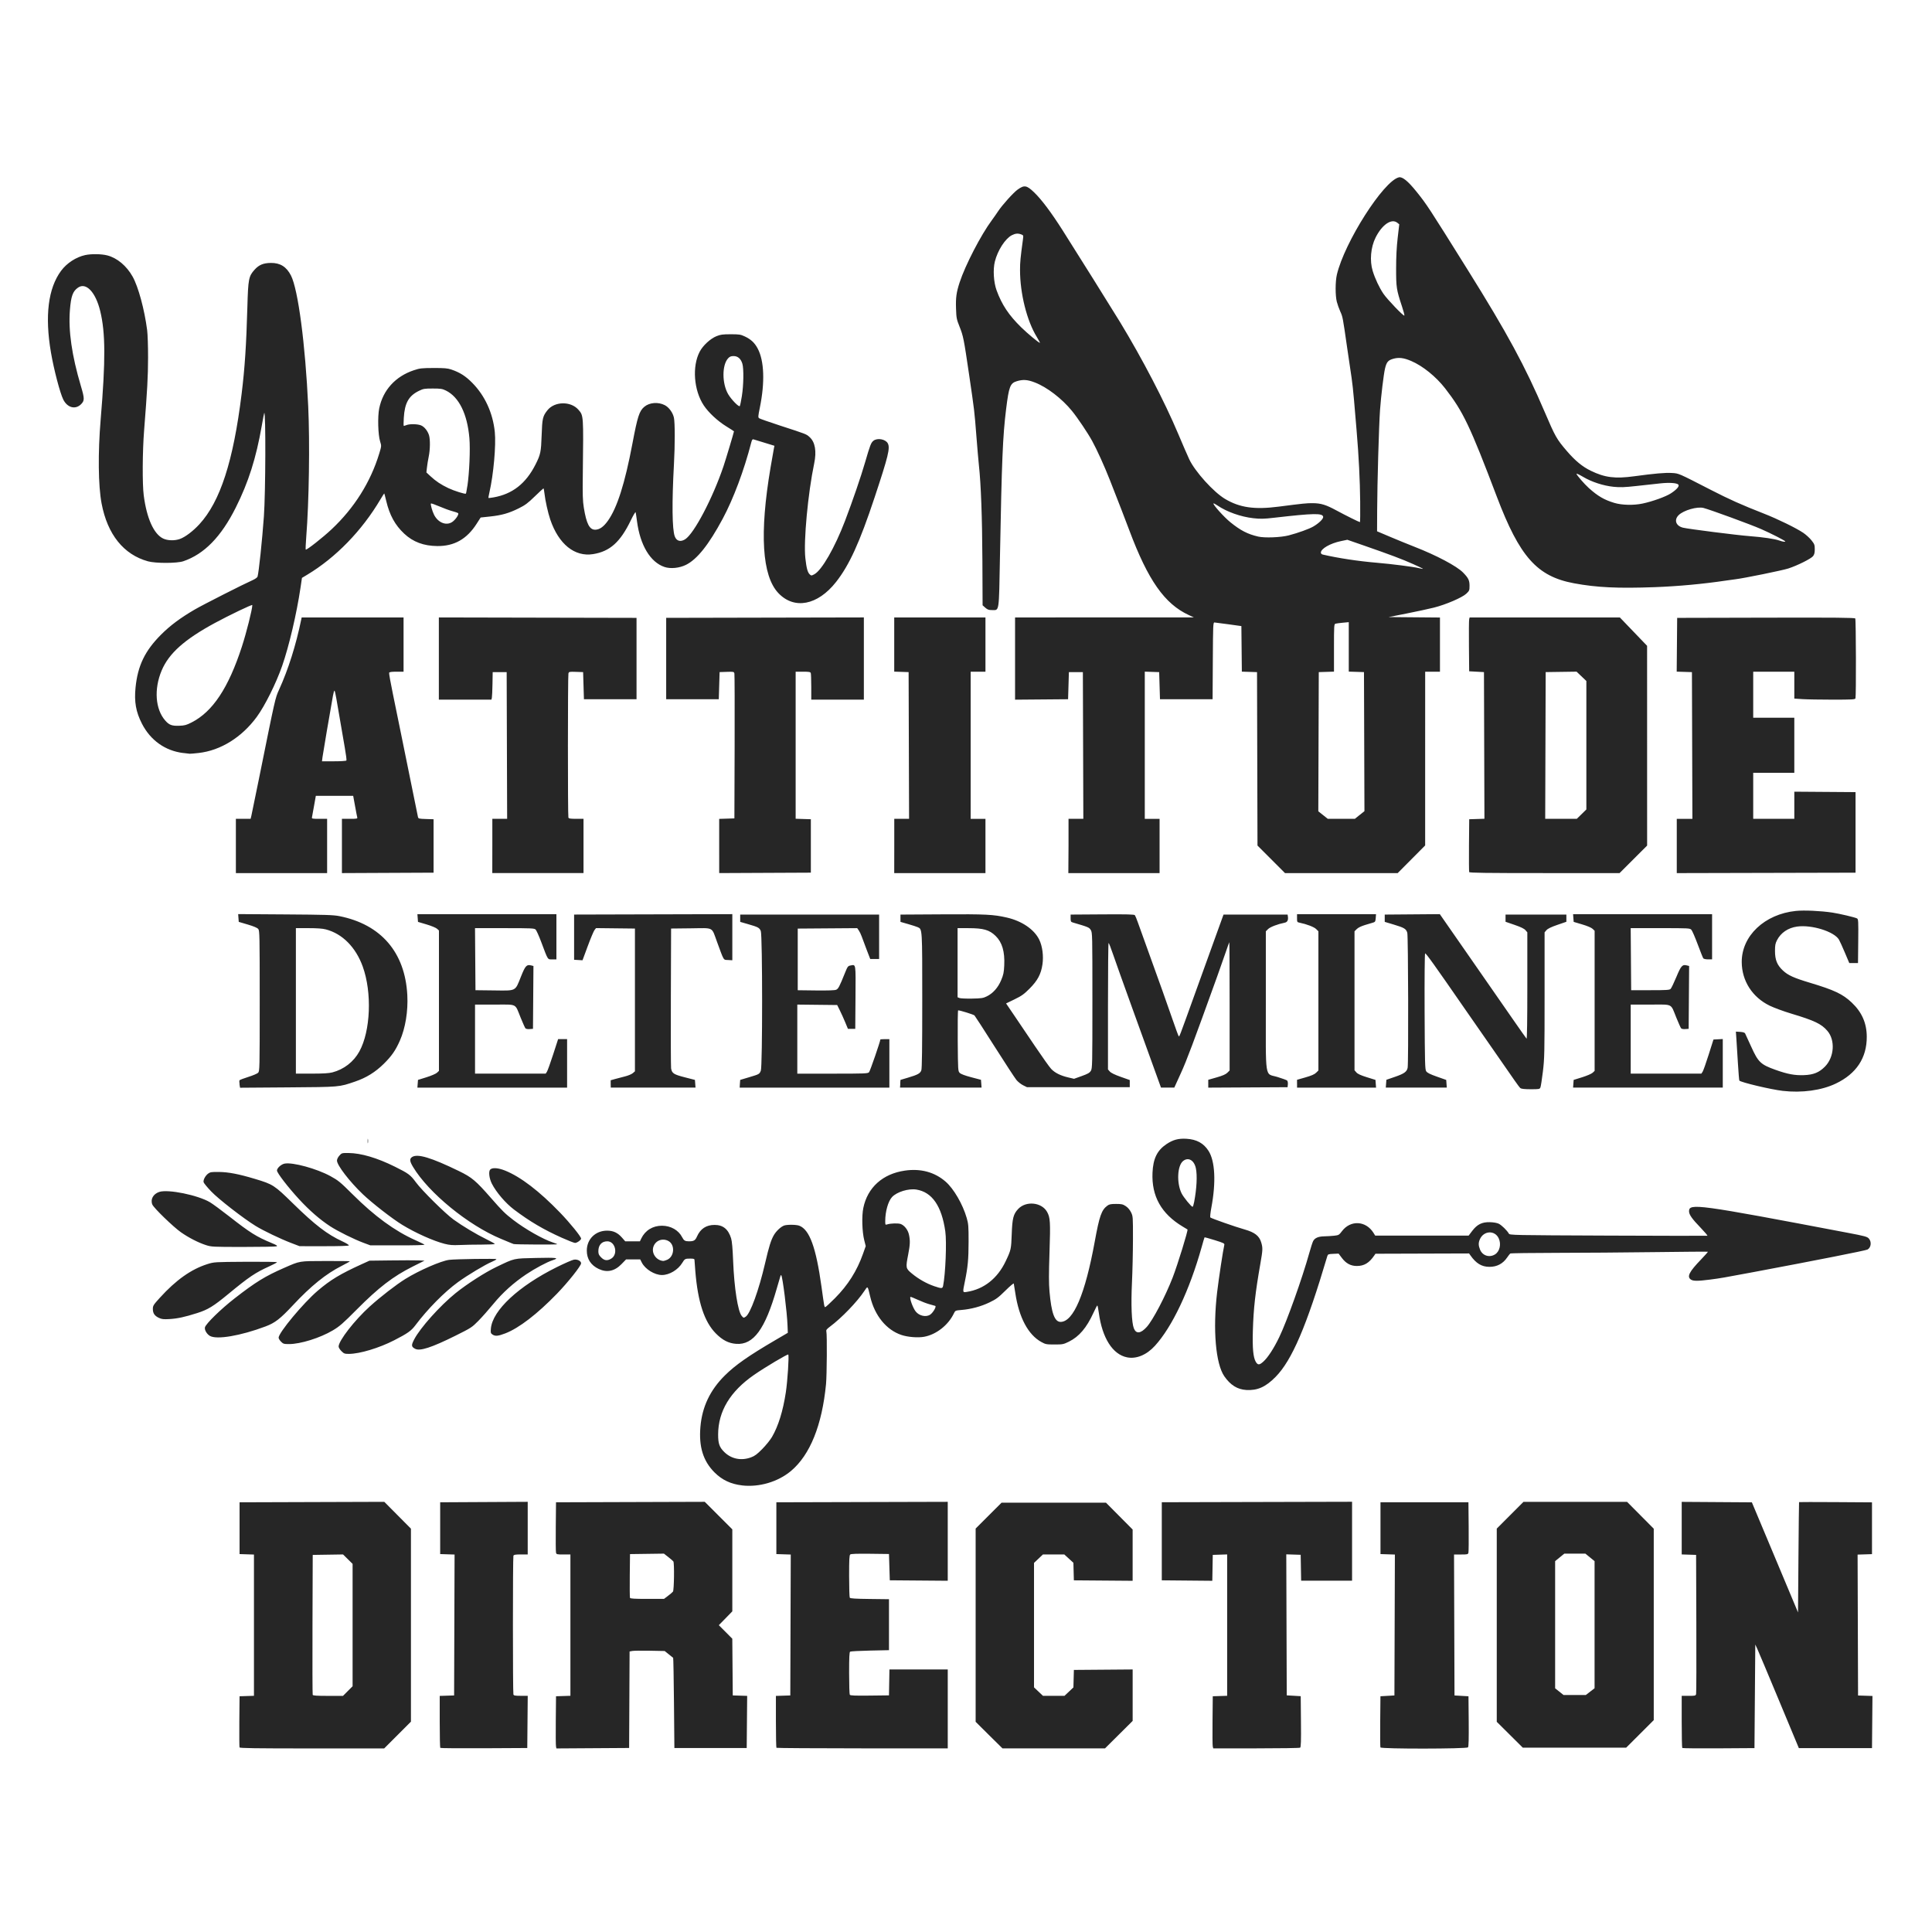<?xml version="1.0" encoding="UTF-8" standalone="no"?>
<svg
   xmlns:dc="http://purl.org/dc/elements/1.1/"
   xmlns:cc="http://creativecommons.org/ns#"
   xmlns:rdf="http://www.w3.org/1999/02/22-rdf-syntax-ns#"
   xmlns:svg="http://www.w3.org/2000/svg"
   xmlns="http://www.w3.org/2000/svg"
   width="1000"
   height="1000"
   viewBox="0 0 264.583 264.583"
   version="1.1"
   id="svg1578">
  <style
     id="style2141"></style>
  <defs
     id="defs1572" />
  <g
     id="layer1">
    <path
       style="fill:#262626;fill-opacity:1;stroke-width:0.113"
       d="m 32.804,239.306 c -0.032,-0.078 -0.041,-1.686 -0.028,-3.574 l 0.032,-3.432 0.985,-0.032 0.985,-0.032 v -9.672 -9.672 l -0.985,-0.032 -0.985,-0.032 v -3.546 -3.546 l 9.91,-0.032 9.91,-0.032 1.825,1.837 1.825,1.838 v 13.215 13.215 l -1.833,1.833 -1.833,1.833 h -9.877 c -7.841,0 -9.889,-0.032 -9.932,-0.142 z m 14.826,-7.72 0.657,-0.657 v -8.379 -8.38 l -0.653,-0.646 -0.653,-0.646 -2.077,0.032 -2.077,0.032 -0.032,9.512 c -0.016,5.231 -0.004,9.575 0.028,9.652 0.041,0.106 0.567,0.141 2.101,0.141 h 2.048 z m 12.665,7.787 c -0.041,-0.041 -0.076,-1.661 -0.076,-3.599 v -3.523 l 0.985,-0.032 0.985,-0.032 0.032,-9.648 0.032,-9.648 -0.986,-0.032 -0.986,-0.032 v -3.546 -3.546 l 5.994,-0.032 5.994,-0.032 v 3.603 3.603 h -0.945 c -0.758,0 -0.958,0.04 -1.013,0.178 -0.09,0.232 -0.09,18.772 0,19.005 0.055,0.143 0.255,0.178 1.015,0.178 h 0.946 l -0.032,3.574 -0.032,3.574 -5.918,0.032 c -3.255,0.016 -5.952,-0.004 -5.994,-0.047 z m 15.851,-0.178 c -0.04,-0.14 -0.047,-1.749 -0.032,-3.575 l 0.032,-3.321 0.985,-0.032 0.985,-0.032 v -9.676 -9.676 H 77.161 c -0.897,0 -0.958,-0.016 -1.016,-0.253 -0.04,-0.14 -0.047,-1.748 -0.032,-3.574 l 0.032,-3.321 10.185,-0.032 10.185,-0.032 1.887,1.885 1.887,1.885 v 5.615 5.615 l -0.923,0.946 -0.923,0.946 0.922,0.927 0.922,0.927 0.032,3.883 0.032,3.883 0.987,0.032 0.987,0.032 -0.032,3.569 -0.032,3.57 H 97.307 92.355 l -0.056,-6.154 c -0.032,-3.385 -0.082,-6.174 -0.113,-6.198 -0.032,-0.028 -0.305,-0.244 -0.608,-0.488 l -0.552,-0.443 -2.026,-0.04 c -1.114,-0.024 -2.195,-0.004 -2.402,0.032 l -0.377,0.07 -0.032,6.608 -0.032,6.608 -4.979,0.032 -4.979,0.032 z M 91.476,218.554 c 0.299,-0.224 0.607,-0.486 0.684,-0.584 0.155,-0.197 0.205,-3.92 0.055,-4.138 -0.047,-0.066 -0.354,-0.333 -0.687,-0.593 l -0.604,-0.473 -2.323,0.032 -2.323,0.032 -0.032,2.925 c -0.016,1.609 -0.004,2.989 0.028,3.067 0.041,0.109 0.603,0.143 2.357,0.143 h 2.302 z m 14.858,20.818 c -0.041,-0.041 -0.075,-1.66 -0.075,-3.598 v -3.523 l 0.985,-0.032 0.985,-0.032 0.032,-9.648 0.032,-9.648 -0.986,-0.032 -0.986,-0.032 v -3.546 -3.546 l 11.735,-0.032 11.735,-0.032 v 5.405 5.405 l -3.968,-0.032 -3.968,-0.032 -0.056,-1.801 -0.056,-1.801 -2.575,-0.032 c -1.805,-0.02 -2.621,0.004 -2.73,0.098 -0.124,0.103 -0.154,0.692 -0.153,2.957 0,1.556 0.041,2.891 0.09,2.967 0.065,0.102 0.788,0.147 2.728,0.169 l 2.64,0.032 v 3.49 3.489 l -2.589,0.056 c -1.424,0.032 -2.652,0.097 -2.73,0.147 -0.106,0.069 -0.14,0.78 -0.139,2.927 0,1.56 0.041,2.9 0.092,2.978 0.07,0.11 0.693,0.136 2.728,0.113 l 2.637,-0.032 0.032,-1.773 0.032,-1.773 h 3.993 3.993 v 5.403 5.403 H 118.105 c -6.428,0 -11.722,-0.04 -11.763,-0.075 z m 29.115,-1.75 -1.837,-1.825 V 222.566 209.334 l 1.774,-1.772 1.774,-1.772 h 7.151 7.151 l 1.825,1.837 1.825,1.837 v 3.511 3.511 l -4.024,-0.032 -4.024,-0.032 -0.032,-1.202 -0.032,-1.202 -0.624,-0.571 -0.624,-0.571 h -1.461 -1.461 l -0.612,0.579 -0.612,0.579 v 8.522 8.522 l 0.612,0.579 0.612,0.579 h 1.477 1.477 l 0.609,-0.576 0.609,-0.576 0.032,-1.197 0.032,-1.197 4.024,-0.032 4.024,-0.032 v 3.523 3.523 l -1.893,1.881 -1.893,1.881 h -7.02 -7.02 z m 30.637,1.572 c -0.04,-0.14 -0.047,-1.748 -0.032,-3.574 l 0.032,-3.321 0.985,-0.032 0.985,-0.032 v -9.681 -9.681 l -0.985,0.032 -0.985,0.032 -0.032,1.774 -0.032,1.774 -3.458,-0.032 -3.459,-0.032 v -5.347 -5.347 l 13.029,-0.032 13.029,-0.032 v 5.404 5.404 h -3.487 -3.487 l -0.032,-1.773 -0.032,-1.773 -0.986,-0.032 -0.986,-0.032 0.032,9.657 0.032,9.657 0.957,0.056 0.957,0.056 0.032,3.482 c 0.028,2.711 -0.002,3.502 -0.113,3.572 -0.078,0.052 -2.788,0.091 -6.022,0.092 l -5.879,0.002 -0.062,-0.253 z m 22.959,0.111 c -0.032,-0.078 -0.041,-1.686 -0.028,-3.574 l 0.032,-3.432 0.957,-0.056 0.957,-0.056 0.032,-9.648 0.032,-9.648 -0.986,-0.032 -0.986,-0.032 v -3.546 -3.546 h 6.022 6.022 l 0.032,3.321 c 0.016,1.826 0.004,3.435 -0.032,3.574 -0.058,0.238 -0.12,0.254 -1.017,0.254 h -0.955 l 0.032,9.653 0.032,9.652 0.957,0.056 0.957,0.056 0.032,3.42 c 0.02,2.429 -0.004,3.464 -0.098,3.574 -0.182,0.219 -11.898,0.231 -11.981,0.012 z m 41.337,0.068 c -0.041,-0.041 -0.076,-1.663 -0.076,-3.603 v -3.527 h 0.955 c 0.897,0 0.958,-0.016 1.016,-0.253 0.04,-0.14 0.047,-4.483 0.032,-9.652 l -0.032,-9.399 -0.985,-0.032 -0.985,-0.032 v -3.599 -3.599 l 4.804,0.032 4.804,0.032 0.779,1.857 c 0.428,1.022 1.299,3.098 1.935,4.615 0.636,1.517 1.708,4.074 2.382,5.682 l 1.225,2.924 0.058,-7.539 c 0.032,-4.146 0.07,-7.552 0.084,-7.568 0.016,-0.016 2.268,-0.016 5.007,0 l 4.981,0.032 v 3.546 3.546 l -0.986,0.032 -0.986,0.032 0.032,9.648 0.032,9.648 0.986,0.032 0.987,0.032 -0.032,3.57 -0.032,3.57 h -5.009 -5.009 l -2.72,-6.529 c -1.496,-3.591 -2.838,-6.782 -2.983,-7.092 l -0.263,-0.563 -0.056,7.092 -0.056,7.092 -4.905,0.032 c -2.698,0.016 -4.939,-0.004 -4.981,-0.047 z m -23.623,-1.807 -1.781,-1.768 V 222.569 209.339 l 1.828,-1.83 1.828,-1.83 h 7.097 7.097 l 1.825,1.837 1.825,1.837 v 13.107 13.107 l -1.887,1.884 -1.887,1.884 h -7.082 -7.082 z m 11.013,-5.9 0.601,-0.464 v -8.704 -8.704 l -0.629,-0.513 -0.629,-0.513 h -1.443 -1.443 l -0.629,0.513 -0.629,0.513 v 8.708 8.708 l 0.578,0.46 0.578,0.46 h 1.523 1.523 z M 101.616,203.421 c -1.538,-0.179 -2.726,-0.74 -3.763,-1.776 -1.555,-1.555 -2.163,-3.51 -1.934,-6.222 0.233,-2.757 1.318,-5.043 3.348,-7.058 1.431,-1.42 3.242,-2.689 6.875,-4.816 l 1.748,-1.024 -0.04,-1.002 c -0.063,-1.813 -0.673,-6.701 -0.861,-6.888 -0.07,-0.07 -0.071,-0.068 -0.615,1.833 -1.594,5.569 -3.185,7.739 -5.548,7.57 -1.046,-0.075 -1.874,-0.498 -2.797,-1.431 -1.565,-1.582 -2.456,-4.281 -2.802,-8.481 -0.066,-0.793 -0.119,-1.515 -0.119,-1.604 0,-0.121 -0.15,-0.162 -0.591,-0.161 -0.69,0.002 -0.746,0.032 -1.082,0.586 -0.579,0.953 -1.766,1.664 -2.78,1.664 -1.008,0 -2.294,-0.794 -2.757,-1.702 l -0.223,-0.437 h -0.967 -0.967 l -0.635,0.653 c -0.94,0.966 -1.988,1.186 -3.111,0.655 -1.078,-0.511 -1.632,-1.366 -1.632,-2.52 0,-1.563 1.192,-2.731 2.782,-2.725 0.845,0.002 1.441,0.28 2.02,0.938 l 0.46,0.523 h 1.006 1.006 l 0.182,-0.381 c 0.529,-1.11 1.579,-1.759 2.837,-1.755 1.212,0.004 2.271,0.608 2.766,1.577 0.235,0.46 0.402,0.56 0.936,0.558 0.667,-0.002 0.855,-0.116 1.095,-0.659 0.47,-1.063 1.265,-1.585 2.413,-1.586 1.156,-9.8e-4 1.873,0.583 2.261,1.843 0.12,0.391 0.208,1.384 0.277,3.127 0.144,3.66 0.649,6.882 1.173,7.492 0.249,0.29 0.264,0.293 0.548,0.107 0.631,-0.414 1.804,-3.649 2.654,-7.322 0.53,-2.288 0.809,-3.181 1.209,-3.864 0.318,-0.543 0.936,-1.123 1.374,-1.292 0.4,-0.154 1.68,-0.144 2.098,0.016 1.407,0.535 2.294,2.967 3.039,8.332 0.393,2.833 0.39,2.814 0.52,2.814 0.063,0 0.657,-0.545 1.319,-1.21 1.79,-1.799 3.015,-3.737 3.85,-6.089 l 0.373,-1.052 -0.203,-0.805 c -0.295,-1.17 -0.356,-3.297 -0.129,-4.413 0.574,-2.808 2.65,-4.679 5.685,-5.121 2.175,-0.317 4.093,0.204 5.598,1.52 1.106,0.968 2.334,3.084 2.877,4.96 0.235,0.813 0.26,1.123 0.258,3.262 -0.002,2.384 -0.106,3.494 -0.511,5.449 -0.315,1.521 -0.317,1.509 0.26,1.419 2.34,-0.362 4.209,-1.835 5.334,-4.207 0.729,-1.536 0.75,-1.63 0.826,-3.731 0.078,-2.149 0.225,-2.719 0.881,-3.419 1.07,-1.141 3.214,-0.927 3.957,0.395 0.437,0.778 0.473,1.379 0.335,5.524 -0.1,2.978 -0.099,4.261 0,5.397 0.26,2.947 0.7,4.149 1.516,4.148 1.754,-0.002 3.363,-3.787 4.681,-11.009 0.64,-3.507 0.924,-4.315 1.727,-4.909 0.258,-0.191 0.482,-0.236 1.19,-0.236 0.758,0 0.932,0.04 1.329,0.302 0.286,0.19 0.556,0.504 0.723,0.844 0.262,0.532 0.267,0.6 0.262,3.694 -0.002,1.733 -0.063,4.393 -0.135,5.91 -0.146,3.097 -0.047,5.529 0.262,6.297 0.312,0.78 0.94,0.708 1.761,-0.2 0.842,-0.932 2.556,-4.201 3.552,-6.772 0.674,-1.741 2.141,-6.5 2.028,-6.578 -0.02,-0.016 -0.312,-0.191 -0.653,-0.394 -2.93,-1.756 -4.277,-4.156 -4.138,-7.375 0.083,-1.929 0.633,-3.058 1.903,-3.912 0.894,-0.601 1.629,-0.801 2.726,-0.741 1.408,0.077 2.37,0.602 3.049,1.666 0.891,1.396 1.034,4.275 0.385,7.748 -0.135,0.718 -0.195,1.314 -0.14,1.365 0.15,0.137 3.448,1.292 4.688,1.641 1.381,0.389 2.011,0.879 2.275,1.769 0.228,0.768 0.219,1.017 -0.113,2.91 -0.697,3.979 -0.939,6.129 -1.029,9.163 -0.072,2.419 0.047,3.674 0.396,4.276 0.279,0.477 0.494,0.473 1.041,-0.02 0.626,-0.563 1.444,-1.821 2.18,-3.356 1.063,-2.214 3.142,-8.044 4.116,-11.538 0.198,-0.712 0.432,-1.433 0.518,-1.602 0.224,-0.437 0.709,-0.647 1.527,-0.661 0.39,-0.008 1.001,-0.045 1.359,-0.084 0.616,-0.068 0.672,-0.101 1.069,-0.627 1.176,-1.553 3.281,-1.434 4.32,0.245 l 0.226,0.366 h 6.399 6.399 l 0.487,-0.641 c 0.682,-0.897 1.341,-1.223 2.42,-1.197 0.485,0.012 0.969,0.095 1.206,0.208 0.39,0.185 1.154,0.928 1.393,1.355 0.12,0.215 0.399,0.22 13.61,0.275 7.418,0.032 13.528,0.04 13.578,0.02 0.051,-0.02 -0.337,-0.481 -0.858,-1.023 -1.255,-1.302 -1.653,-1.862 -1.653,-2.329 0,-1.124 1.089,-0.976 21.725,2.947 2.364,0.449 2.672,0.533 2.899,0.789 0.404,0.456 0.305,1.243 -0.19,1.508 -0.262,0.14 -6.942,1.46 -15.654,3.094 -4.118,0.772 -4.446,0.828 -5.887,1.016 -1.686,0.219 -2.327,0.218 -2.643,-0.002 -0.573,-0.401 -0.238,-1.058 1.414,-2.772 0.528,-0.548 0.939,-1.015 0.914,-1.038 -0.028,-0.024 -3.287,0 -7.25,0.052 -3.962,0.051 -10.016,0.097 -13.452,0.101 -3.436,0.004 -6.298,0.045 -6.36,0.09 -0.062,0.045 -0.256,0.294 -0.431,0.552 -0.573,0.845 -1.391,1.276 -2.418,1.274 -1.067,-0.002 -1.832,-0.465 -2.616,-1.584 l -0.175,-0.25 -6.41,0.02 -6.41,0.02 -0.169,0.246 c -0.698,1.019 -1.375,1.427 -2.374,1.431 -0.841,0.002 -1.492,-0.346 -2.063,-1.107 l -0.442,-0.588 -0.732,0.032 c -0.67,0.028 -0.738,0.057 -0.815,0.314 -2.843,9.595 -4.842,14.262 -7.083,16.538 -1.356,1.378 -2.48,1.881 -4.005,1.792 -1.221,-0.071 -2.177,-0.666 -3.018,-1.879 -1.184,-1.709 -1.586,-6.401 -0.984,-11.499 0.22,-1.865 0.823,-5.837 0.981,-6.469 0.056,-0.224 -0.047,-0.277 -1.304,-0.67 -0.751,-0.234 -1.38,-0.408 -1.399,-0.386 -0.024,0.02 -0.198,0.622 -0.397,1.334 -1.662,5.919 -4.037,10.935 -6.405,13.526 -1.144,1.251 -2.539,1.827 -3.813,1.572 -1.967,-0.394 -3.395,-2.636 -3.86,-6.065 -0.078,-0.573 -0.172,-1.041 -0.21,-1.04 -0.04,9.8e-4 -0.271,0.444 -0.518,0.985 -0.95,2.078 -1.977,3.286 -3.378,3.975 -0.742,0.365 -0.847,0.386 -1.968,0.386 -1.104,0 -1.225,-0.024 -1.798,-0.338 -1.81,-0.995 -3.067,-3.354 -3.569,-6.698 -0.098,-0.65 -0.193,-1.24 -0.212,-1.311 -0.02,-0.071 -0.536,0.367 -1.148,0.972 -0.958,0.949 -1.261,1.172 -2.175,1.612 -1.164,0.559 -2.51,0.923 -3.831,1.034 -0.84,0.071 -0.859,0.079 -1.043,0.465 -0.766,1.607 -2.405,2.898 -4.068,3.206 -0.858,0.159 -2.245,0.049 -3.126,-0.248 -2.058,-0.693 -3.652,-2.646 -4.264,-5.224 -0.371,-1.566 -0.326,-1.52 -0.798,-0.81 -0.996,1.5 -3.122,3.705 -4.726,4.903 -0.445,0.332 -0.537,0.457 -0.485,0.663 0.107,0.429 0.07,5.982 -0.047,7.205 -0.545,5.62 -2.186,9.691 -4.789,11.881 -1.782,1.499 -4.365,2.262 -6.725,1.987 z m 1.233,-3.838 c 0.519,-0.192 0.834,-0.426 1.552,-1.156 0.495,-0.503 1.091,-1.243 1.325,-1.645 0.866,-1.489 1.505,-3.552 1.892,-6.108 0.236,-1.555 0.459,-5.019 0.333,-5.173 -0.082,-0.101 -3.205,1.757 -4.705,2.799 -3.252,2.259 -4.88,4.957 -4.9,8.125 -0.004,1.265 0.17,1.773 0.86,2.444 0.964,0.939 2.317,1.204 3.644,0.713 z m 24.555,-19.559 c 0.403,-0.287 0.875,-1.121 0.671,-1.187 -0.082,-0.028 -0.452,-0.132 -0.824,-0.234 -0.371,-0.102 -1.09,-0.38 -1.596,-0.616 -0.506,-0.236 -0.944,-0.407 -0.972,-0.379 -0.155,0.155 0.329,1.499 0.719,1.995 0.484,0.615 1.445,0.817 2.001,0.421 z m 1.75,-3.923 c 0.33,-1.617 0.508,-6.017 0.303,-7.46 -0.495,-3.482 -1.81,-5.386 -3.959,-5.732 -1.079,-0.173 -2.676,0.317 -3.335,1.024 -0.533,0.572 -0.931,1.974 -0.933,3.287 0,0.518 0.012,0.543 0.252,0.463 0.477,-0.16 1.559,-0.189 1.894,-0.05 0.514,0.213 0.967,0.81 1.106,1.457 0.176,0.818 0.155,1.36 -0.102,2.681 -0.363,1.872 -0.353,1.927 0.504,2.639 0.894,0.742 1.997,1.368 3.042,1.725 1.021,0.349 1.15,0.346 1.227,-0.036 z m -37.81,-3.567 c 1.025,-0.428 1.135,-2.095 0.172,-2.594 -0.813,-0.421 -1.754,-0.049 -2.036,0.804 -0.29,0.878 0.38,1.853 1.332,1.939 0.08,0.008 0.319,-0.06 0.532,-0.149 z m -7.634,-0.171 c 0.969,-0.591 0.565,-2.369 -0.538,-2.369 -0.768,0 -1.228,0.508 -1.228,1.356 0,0.381 0.07,0.538 0.383,0.85 0.446,0.446 0.843,0.493 1.384,0.163 z m 121.021,-0.571 c 0.655,-0.399 0.888,-1.417 0.509,-2.217 -0.54,-1.137 -2.072,-1.042 -2.584,0.162 -0.203,0.476 -0.195,0.827 0.032,1.392 0.333,0.831 1.269,1.135 2.044,0.663 z m -41.196,-7.173 c 0.353,-1.847 0.445,-3.656 0.235,-4.635 -0.239,-1.116 -1.059,-1.564 -1.768,-0.968 -0.774,0.651 -0.877,2.981 -0.195,4.393 0.263,0.544 1.335,1.857 1.515,1.857 0.051,0 0.145,-0.291 0.213,-0.647 z M 46.756,185.033 c -0.211,-0.211 -0.383,-0.491 -0.383,-0.624 0,-0.797 2.181,-3.603 4.269,-5.492 1.466,-1.326 3.608,-2.982 4.862,-3.762 1.886,-1.171 4.886,-2.479 6.008,-2.621 0.883,-0.111 6.472,-0.191 6.472,-0.093 0,0.054 -0.268,0.21 -0.595,0.346 -0.925,0.383 -3.354,1.839 -4.669,2.797 -1.88,1.37 -4.148,3.669 -5.841,5.918 -0.569,0.756 -1.06,1.103 -2.901,2.048 -2.059,1.057 -4.712,1.856 -6.182,1.861 -0.6,0.002 -0.692,-0.032 -1.041,-0.381 z m 10.097,-0.316 c -0.532,-0.285 -0.552,-0.476 -0.132,-1.287 0.813,-1.57 3.543,-4.62 5.673,-6.337 1.54,-1.242 4.024,-2.838 5.56,-3.573 2.586,-1.237 2.302,-1.173 5.481,-1.246 2.84,-0.065 3.235,-0.008 2.232,0.316 -0.765,0.248 -2.416,1.13 -3.591,1.918 -1.756,1.178 -3.253,2.528 -4.517,4.071 -0.62,0.757 -1.54,1.795 -2.044,2.307 -0.885,0.898 -0.996,0.969 -3.138,2.035 -3.273,1.627 -4.869,2.146 -5.524,1.795 z m -18.368,-0.981 c -0.181,-0.181 -0.329,-0.425 -0.329,-0.543 0,-0.682 3.38,-4.743 5.347,-6.424 1.744,-1.491 3.114,-2.316 6.07,-3.658 l 1.022,-0.464 2.927,-0.036 c 1.61,-0.02 3.307,-0.024 3.771,-0.004 l 0.844,0.036 -1.632,0.817 c -2.669,1.335 -4.658,2.864 -7.654,5.881 -1.887,1.9 -2.345,2.3 -3.267,2.848 -1.74,1.036 -4.432,1.879 -6.001,1.879 -0.699,0 -0.798,-0.028 -1.097,-0.329 z m -9.751,-0.792 c -0.427,-0.26 -0.752,-0.832 -0.666,-1.17 0.125,-0.493 2.187,-2.505 4.058,-3.96 2.881,-2.241 4.194,-3.049 6.818,-4.194 2.189,-0.955 1.966,-0.918 5.638,-0.928 1.804,-0.004 3.301,0.012 3.326,0.036 0.028,0.024 -0.475,0.308 -1.11,0.629 -2.15,1.085 -4.215,2.75 -6.671,5.38 -1.758,1.882 -2.458,2.424 -3.765,2.916 -3.423,1.288 -6.715,1.845 -7.627,1.289 z m 38.7,-0.19 c -0.238,-0.167 -0.259,-0.247 -0.207,-0.823 0.225,-2.483 3.8,-5.809 9.031,-8.402 1.057,-0.524 2.109,-0.983 2.338,-1.02 0.478,-0.078 0.984,0.18 0.984,0.501 0,0.344 -1.791,2.598 -3.313,4.169 -2.699,2.786 -5.195,4.703 -7.063,5.423 -0.992,0.382 -1.392,0.417 -1.77,0.152 z m -45.669,-2.273 c -0.597,-0.281 -0.831,-0.626 -0.831,-1.222 0,-0.442 0.072,-0.557 0.953,-1.528 2.224,-2.449 4.309,-3.923 6.538,-4.621 0.894,-0.28 0.963,-0.284 5.206,-0.312 2.365,-0.016 4.303,0.012 4.305,0.059 0.002,0.048 -0.468,0.3 -1.046,0.561 -1.913,0.862 -2.774,1.442 -5.6,3.774 -2.074,1.711 -2.809,2.162 -4.299,2.634 -1.746,0.553 -2.682,0.754 -3.806,0.819 -0.791,0.045 -1.037,0.016 -1.42,-0.164 z m 6.43,-9.97 c -1.035,-0.333 -2.388,-1.029 -3.428,-1.763 -1.062,-0.75 -3.702,-3.308 -3.902,-3.783 -0.299,-0.705 0.113,-1.459 0.946,-1.734 1.207,-0.398 5.298,0.437 6.948,1.418 0.371,0.221 1.566,1.099 2.654,1.951 2.841,2.224 3.7,2.762 5.781,3.626 0.708,0.294 0.848,0.388 0.675,0.456 -0.12,0.047 -2.168,0.085 -4.552,0.084 -4.186,-9.8e-4 -4.361,-0.008 -5.122,-0.255 z m 11.698,-0.28 c -1.472,-0.561 -3.817,-1.684 -4.887,-2.342 -1.685,-1.035 -5.096,-3.686 -6.092,-4.733 -0.533,-0.56 -0.996,-1.123 -1.029,-1.25 -0.08,-0.307 0.233,-0.9 0.628,-1.19 0.277,-0.203 0.469,-0.231 1.463,-0.219 1.322,0.016 2.712,0.283 4.916,0.944 2.5,0.75 2.659,0.852 5.23,3.368 3.023,2.957 4.686,4.234 6.773,5.198 0.524,0.242 0.922,0.49 0.884,0.551 -0.041,0.069 -1.333,0.11 -3.411,0.107 l -3.342,-0.002 -1.134,-0.432 z m 9.915,-0.02 c -1.331,-0.494 -3.54,-1.589 -4.592,-2.275 -1.409,-0.919 -2.836,-2.161 -4.263,-3.71 -1.517,-1.646 -3.021,-3.601 -3.021,-3.926 0,-0.336 0.58,-0.859 1.052,-0.948 1.107,-0.208 4.393,0.692 6.265,1.715 1.077,0.589 1.346,0.809 3.03,2.486 3.022,3.009 5.78,5.024 8.608,6.288 0.626,0.28 1.186,0.555 1.245,0.612 0.065,0.062 -1.385,0.101 -3.658,0.097 l -3.765,-0.004 -0.899,-0.334 z m 11.081,0.128 c -1.537,-0.393 -3.98,-1.486 -5.792,-2.593 -1.375,-0.84 -4.121,-2.972 -5.411,-4.202 -1.812,-1.727 -3.538,-3.975 -3.538,-4.606 0,-0.184 0.134,-0.46 0.329,-0.678 0.323,-0.361 0.345,-0.367 1.266,-0.358 1.706,0.016 3.899,0.664 6.318,1.863 1.893,0.939 2.144,1.125 2.902,2.155 0.82,1.114 4.007,4.269 5.144,5.091 1.245,0.901 3.127,2.028 4.518,2.707 0.625,0.304 1.136,0.592 1.136,0.64 0,0.047 -0.798,0.086 -1.773,0.086 -0.975,0 -2.33,0.024 -3.011,0.056 -0.99,0.044 -1.409,0.012 -2.088,-0.162 z m 9.461,0.032 c -0.092,-0.032 -0.27,-0.099 -0.394,-0.152 -0.124,-0.053 -0.732,-0.307 -1.351,-0.564 -4.484,-1.86 -9.898,-6.287 -12.036,-9.841 -0.465,-0.773 -0.502,-1.106 -0.152,-1.351 0.729,-0.51 2.605,0.048 6.453,1.92 1.754,0.854 2.295,1.309 4.373,3.684 1.546,1.767 1.913,2.129 3.027,2.986 1.654,1.272 4.078,2.652 5.455,3.103 0.325,0.107 0.591,0.215 0.591,0.241 0,0.067 -5.761,0.042 -5.966,-0.028 z m 6.585,-0.867 c -2.489,-1.114 -4.367,-2.22 -6.529,-3.847 -1.159,-0.873 -2.451,-2.381 -3.049,-3.561 -0.366,-0.723 -0.475,-1.675 -0.221,-1.93 0.293,-0.293 1.085,-0.238 2.03,0.14 2.129,0.852 4.699,2.818 7.538,5.765 1.37,1.422 2.876,3.281 2.876,3.549 0,0.199 -0.56,0.6 -0.831,0.594 -0.131,-0.002 -0.947,-0.322 -1.814,-0.71 z M 50.344,156.261 c 0,-0.279 0.024,-0.392 0.047,-0.253 0.028,0.139 0.028,0.367 0,0.507 -0.028,0.139 -0.047,0.024 -0.047,-0.253 z m 193.784,-6.871 c -1.619,-0.189 -5.673,-1.15 -5.928,-1.405 -0.032,-0.033 -0.121,-1.109 -0.198,-2.392 -0.076,-1.283 -0.17,-2.778 -0.207,-3.324 l -0.07,-0.991 0.584,0.035 c 0.375,0.021 0.617,0.095 0.675,0.203 0.051,0.093 0.426,0.909 0.834,1.813 0.969,2.145 1.294,2.455 3.345,3.188 1.647,0.588 2.638,0.772 3.897,0.721 1.306,-0.052 2.072,-0.366 2.868,-1.173 1.269,-1.288 1.427,-3.606 0.333,-4.885 -0.821,-0.96 -1.758,-1.408 -4.928,-2.36 -1.053,-0.316 -2.395,-0.809 -2.983,-1.096 -2.375,-1.158 -3.809,-3.396 -3.823,-5.968 -0.02,-3.589 3.13,-6.567 7.412,-7.006 1.139,-0.117 3.386,-0.014 5.007,0.228 0.955,0.143 3.085,0.646 3.366,0.795 0.183,0.098 0.197,0.335 0.169,3.112 l -0.032,3.006 h -0.596 -0.596 l -0.607,-1.434 c -0.333,-0.789 -0.698,-1.589 -0.81,-1.778 -0.654,-1.107 -3.741,-2.069 -5.735,-1.787 -1.239,0.175 -2.226,0.847 -2.748,1.866 -0.232,0.454 -0.277,0.701 -0.275,1.5 0.004,1.207 0.292,1.91 1.083,2.651 0.699,0.654 1.498,1.016 3.697,1.676 3.347,1.004 4.491,1.546 5.722,2.707 1.391,1.312 2.055,2.816 2.065,4.674 0.016,2.903 -1.421,5.08 -4.241,6.427 -1.957,0.935 -4.652,1.304 -7.283,0.997 z m -35.903,-0.361 c -0.095,-0.077 -0.451,-0.546 -0.791,-1.041 -0.34,-0.495 -1.835,-2.648 -3.323,-4.784 -1.487,-2.136 -3.028,-4.351 -3.423,-4.923 -4.307,-6.225 -5.434,-7.799 -5.522,-7.711 -0.058,0.058 -0.087,3.434 -0.069,7.976 0.032,7.119 0.051,7.903 0.219,8.161 0.139,0.213 0.513,0.401 1.463,0.735 l 1.276,0.45 0.04,0.526 0.04,0.526 h -4.177 -4.177 l 0.04,-0.535 0.04,-0.535 1.167,-0.401 c 1.268,-0.436 1.636,-0.698 1.745,-1.243 0.125,-0.628 0.08,-18.016 -0.047,-18.478 -0.152,-0.548 -0.408,-0.704 -1.876,-1.142 l -1.214,-0.363 v -0.499 -0.499 l 3.771,-0.03 3.771,-0.03 4.164,5.988 c 2.29,3.294 4.939,7.106 5.886,8.472 0.947,1.366 1.77,2.532 1.829,2.591 0.068,0.068 0.107,-2.584 0.107,-7.226 v -7.333 l -0.257,-0.298 c -0.178,-0.207 -0.636,-0.429 -1.491,-0.723 l -1.235,-0.425 v -0.493 -0.493 h 4.165 4.165 v 0.493 0.493 l -1.235,0.425 c -0.855,0.294 -1.314,0.517 -1.492,0.723 l -0.257,0.298 v 8.577 c 0,7.98 -0.016,8.71 -0.232,10.49 -0.128,1.052 -0.279,2.028 -0.336,2.167 -0.098,0.241 -0.163,0.253 -1.322,0.253 -0.808,0 -1.277,-0.047 -1.392,-0.141 z M 32.812,148.507 c -0.041,-0.25 -0.047,-0.503 -0.012,-0.563 0.04,-0.06 0.575,-0.266 1.196,-0.459 0.621,-0.193 1.228,-0.45 1.349,-0.571 0.215,-0.215 0.221,-0.44 0.221,-9.832 0,-9.029 -0.012,-9.627 -0.199,-9.858 -0.134,-0.165 -0.607,-0.366 -1.435,-0.611 l -1.236,-0.364 -0.04,-0.533 -0.04,-0.533 6.451,0.044 c 5.476,0.037 6.595,0.072 7.408,0.234 5.704,1.133 8.999,4.961 9.306,10.814 0.116,2.211 -0.26,4.513 -1.019,6.24 -0.582,1.324 -1.129,2.112 -2.199,3.167 -1.165,1.148 -2.39,1.908 -3.919,2.431 -2.244,0.767 -2.026,0.748 -9.221,0.801 l -6.546,0.048 -0.077,-0.454 z m 12.703,-1.645 c 1.587,-0.413 2.916,-1.444 3.7,-2.87 1.538,-2.795 1.747,-8.059 0.463,-11.62 -0.958,-2.656 -2.792,-4.504 -5.054,-5.093 -0.453,-0.118 -1.201,-0.172 -2.382,-0.172 h -1.721 v 9.962 9.962 h 2.171 c 1.572,0 2.351,-0.047 2.823,-0.17 z m 11.687,1.556 0.04,-0.528 1.164,-0.363 c 0.648,-0.202 1.284,-0.476 1.435,-0.618 l 0.272,-0.255 v -9.613 -9.613 l -0.272,-0.245 c -0.15,-0.135 -0.796,-0.399 -1.435,-0.588 l -1.163,-0.344 -0.04,-0.529 -0.04,-0.529 h 9.518 9.518 v 3.096 3.096 H 75.629 c -0.659,0 -0.548,0.175 -1.524,-2.419 -0.302,-0.804 -0.639,-1.551 -0.748,-1.66 -0.183,-0.182 -0.532,-0.198 -4.252,-0.198 H 65.052 l 0.032,4.249 0.032,4.249 2.552,0.03 c 3.089,0.037 2.857,0.156 3.675,-1.888 0.603,-1.506 0.775,-1.693 1.413,-1.533 l 0.299,0.075 -0.032,4.303 -0.032,4.303 -0.46,0.034 c -0.278,0.021 -0.507,-0.024 -0.579,-0.112 -0.065,-0.081 -0.355,-0.729 -0.645,-1.441 -0.82,-2.015 -0.397,-1.801 -3.553,-1.801 h -2.699 v 4.728 4.728 h 4.838 4.838 l 0.169,-0.257 c 0.092,-0.142 0.476,-1.205 0.851,-2.364 l 0.682,-2.107 h 0.615 0.615 v 3.321 3.321 H 67.412 57.162 Z m 26.431,0.024 v -0.503 l 0.591,-0.168 c 0.325,-0.092 0.939,-0.253 1.364,-0.358 0.426,-0.105 0.907,-0.305 1.069,-0.445 l 0.296,-0.255 v -9.775 -9.775 l -2.664,-0.03 -2.664,-0.03 -0.209,0.265 c -0.115,0.146 -0.531,1.137 -0.925,2.202 l -0.717,1.937 -0.576,-0.033 -0.576,-0.034 v -3.096 -3.096 l 10.834,-0.029 10.834,-0.029 v 3.158 3.158 l -0.583,-0.034 c -0.669,-0.039 -0.526,0.195 -1.501,-2.454 -0.789,-2.144 -0.371,-1.923 -3.576,-1.887 l -2.726,0.03 -0.032,9.399 c -0.02,5.17 -0.002,9.56 0.032,9.757 0.12,0.672 0.361,0.829 1.866,1.215 l 1.399,0.359 0.04,0.525 0.04,0.525 H 89.447 83.644 Z m 17.695,-0.025 0.04,-0.528 1.194,-0.356 c 1.427,-0.426 1.432,-0.428 1.631,-0.905 0.239,-0.571 0.233,-18.557 -0.004,-19.129 -0.188,-0.451 -0.359,-0.542 -1.776,-0.949 l -1.044,-0.3 v -0.499 -0.499 h 9.512 9.512 v 3.039 3.039 h -0.609 -0.609 l -0.498,-1.294 c -0.274,-0.712 -0.577,-1.522 -0.674,-1.801 -0.098,-0.279 -0.275,-0.646 -0.394,-0.817 l -0.217,-0.311 -4.072,0.03 -4.072,0.03 v 4.221 4.221 l 2.476,0.03 c 1.612,0.018 2.58,-0.012 2.775,-0.093 0.308,-0.128 0.443,-0.382 1.226,-2.328 0.345,-0.857 0.402,-0.933 0.747,-0.997 0.757,-0.142 0.718,-0.39 0.686,4.37 l -0.032,4.309 h -0.501 -0.501 l -0.373,-0.901 c -0.205,-0.495 -0.537,-1.23 -0.738,-1.632 l -0.364,-0.732 -2.73,-0.03 -2.73,-0.03 v 4.73 4.73 h 4.823 c 4.487,0 4.836,-0.014 5.005,-0.201 0.141,-0.155 1.542,-4.219 1.542,-4.472 0,-0.03 0.279,-0.055 0.619,-0.055 h 0.619 v 3.321 3.321 h -10.25 -10.25 z m 21.95,0 0.04,-0.528 1.025,-0.305 c 1.359,-0.404 1.682,-0.583 1.833,-1.016 0.087,-0.251 0.124,-3.105 0.124,-9.519 0,-9.942 0.012,-9.788 -0.61,-10.071 -0.156,-0.071 -0.754,-0.264 -1.328,-0.429 l -1.044,-0.3 v -0.499 -0.499 l 5.741,-0.034 c 5.963,-0.035 6.985,0.017 8.836,0.442 2.058,0.474 3.743,1.626 4.426,3.027 0.435,0.893 0.609,2.227 0.441,3.383 -0.195,1.334 -0.661,2.212 -1.766,3.321 -0.766,0.769 -1.083,0.995 -2.061,1.469 l -1.155,0.56 1.104,1.626 c 0.607,0.894 1.906,2.817 2.887,4.272 0.981,1.455 1.965,2.836 2.187,3.07 0.51,0.535 1.26,0.911 2.31,1.159 l 0.82,0.193 1.046,-0.374 c 0.846,-0.302 1.087,-0.44 1.257,-0.72 0.201,-0.33 0.211,-0.757 0.211,-9.632 0,-9.015 -0.004,-9.297 -0.22,-9.647 -0.222,-0.364 -0.307,-0.4 -2.481,-1.039 -0.246,-0.072 -0.282,-0.147 -0.282,-0.58 v -0.497 l 4.347,-0.029 c 3.395,-0.023 4.371,0.002 4.455,0.112 0.06,0.078 0.242,0.522 0.405,0.986 0.273,0.776 1.706,4.76 3.361,9.343 0.369,1.022 1.001,2.82 1.405,3.996 0.404,1.176 0.773,2.18 0.821,2.229 0.109,0.114 -0.047,0.525 2.426,-6.338 1.15,-3.188 2.457,-6.81 2.905,-8.048 l 0.814,-2.251 h 4.388 4.388 l 0.04,0.265 c 0.07,0.497 -0.071,0.772 -0.434,0.845 -0.962,0.192 -1.992,0.587 -2.277,0.871 l -0.31,0.31 v 9.505 c 0,11.158 -0.195,9.893 1.611,10.45 0.631,0.194 1.212,0.406 1.293,0.47 0.085,0.068 0.132,0.286 0.113,0.52 l -0.04,0.404 -5.431,0.029 -5.431,0.029 v -0.536 -0.536 l 1.153,-0.33 c 0.82,-0.235 1.243,-0.419 1.463,-0.639 l 0.31,-0.308 v -8.808 c 0,-4.844 -0.02,-8.786 -0.041,-8.761 -0.028,0.026 -0.231,0.604 -0.462,1.285 -0.23,0.681 -0.765,2.201 -1.189,3.377 -3.323,9.229 -4.176,11.501 -4.975,13.255 l -0.91,1.998 -0.911,-9.8e-4 -0.911,-0.002 -0.925,-2.559 c -0.509,-1.408 -1.869,-5.168 -3.022,-8.356 -1.153,-3.188 -2.333,-6.494 -2.621,-7.345 -0.287,-0.851 -0.561,-1.548 -0.608,-1.548 -0.047,-9e-5 -0.084,3.897 -0.084,8.661 v 8.661 l 0.253,0.288 c 0.166,0.189 0.68,0.439 1.492,0.726 l 1.238,0.438 v 0.49 0.491 h -7.035 -7.035 l -0.536,-0.264 c -0.295,-0.145 -0.708,-0.474 -0.918,-0.732 -0.21,-0.257 -1.555,-2.317 -2.99,-4.576 -1.434,-2.26 -2.672,-4.174 -2.75,-4.255 -0.12,-0.123 -1.963,-0.698 -2.237,-0.698 -0.051,0 -0.074,1.873 -0.057,4.162 0.032,4.102 0.04,4.165 0.277,4.406 0.16,0.16 0.704,0.365 1.576,0.594 l 1.331,0.35 0.04,0.534 0.04,0.534 h -5.584 -5.584 l 0.04,-0.528 z m 11.854,-11.964 c 0.855,-0.419 1.545,-1.194 1.975,-2.22 0.311,-0.743 0.377,-1.056 0.422,-2.031 0.087,-1.889 -0.284,-3.153 -1.184,-4.029 -0.854,-0.831 -1.661,-1.062 -3.716,-1.064 l -1.491,-9.8e-4 v 4.731 4.731 l 0.253,0.106 c 0.139,0.058 0.912,0.094 1.717,0.079 1.293,-0.024 1.529,-0.059 2.026,-0.303 z m 42.494,11.957 v -0.535 l 1.153,-0.33 c 0.82,-0.235 1.243,-0.419 1.463,-0.639 l 0.31,-0.308 v -9.529 -9.529 l -0.31,-0.31 c -0.285,-0.285 -1.315,-0.679 -2.275,-0.871 -0.324,-0.065 -0.342,-0.096 -0.342,-0.617 v -0.549 h 5.409 5.409 l -0.04,0.526 c -0.032,0.448 -0.076,0.539 -0.316,0.613 -0.155,0.048 -0.661,0.2 -1.126,0.338 -0.535,0.159 -0.958,0.364 -1.154,0.56 l -0.31,0.31 v 9.514 9.514 l 0.253,0.293 c 0.18,0.209 0.593,0.399 1.435,0.661 l 1.182,0.368 0.04,0.528 0.04,0.528 h -5.409 -5.409 v -0.535 z m 37.843,0.008 0.04,-0.528 1.164,-0.363 c 0.648,-0.202 1.284,-0.476 1.435,-0.618 l 0.272,-0.255 v -9.593 -9.593 l -0.275,-0.265 c -0.169,-0.162 -0.725,-0.398 -1.435,-0.609 l -1.16,-0.344 -0.04,-0.529 -0.04,-0.529 h 9.518 9.518 v 3.096 3.096 h -0.549 c -0.308,0 -0.596,-0.062 -0.655,-0.141 -0.058,-0.077 -0.402,-0.938 -0.764,-1.912 -0.362,-0.974 -0.753,-1.874 -0.869,-1.998 -0.204,-0.219 -0.349,-0.226 -4.26,-0.226 h -4.049 l 0.032,4.249 0.032,4.249 h 2.613 c 2.245,0 2.639,-0.025 2.793,-0.18 0.099,-0.099 0.452,-0.834 0.785,-1.632 0.646,-1.551 0.817,-1.737 1.448,-1.578 l 0.299,0.075 -0.032,4.303 -0.032,4.303 -0.46,0.034 c -0.279,0.021 -0.507,-0.024 -0.579,-0.112 -0.065,-0.081 -0.355,-0.729 -0.645,-1.441 -0.82,-2.015 -0.398,-1.801 -3.553,-1.801 h -2.699 v 4.728 4.728 h 4.838 4.838 l 0.172,-0.262 c 0.095,-0.144 0.467,-1.195 0.828,-2.336 l 0.656,-2.073 0.638,-0.034 0.638,-0.034 v 3.326 3.326 h -10.25 -10.25 z M 32.303,115.851 v -3.715 h 1.009 1.009 l 0.103,-0.422 c 0.057,-0.232 0.517,-2.474 1.023,-4.981 2.275,-11.275 2.239,-11.115 2.771,-12.284 1.27,-2.792 2.31,-6.087 3.042,-9.638 l 0.052,-0.253 h 6.977 6.977 v 3.715 3.715 h -0.96 c -0.682,0 -0.977,0.042 -1.016,0.146 -0.032,0.08 0.201,1.384 0.515,2.899 0.314,1.514 0.82,3.994 1.126,5.511 0.85,4.226 2.24,11.058 2.306,11.337 0.055,0.232 0.131,0.251 1.099,0.281 l 1.04,0.033 v 3.658 3.658 l -6.275,0.029 -6.276,0.029 v -3.716 -3.716 h 1.077 c 0.971,0 1.072,-0.018 1.022,-0.197 -0.032,-0.108 -0.168,-0.818 -0.305,-1.576 L 48.368,108.985 H 45.811 43.253 l -0.246,1.379 c -0.135,0.758 -0.264,1.468 -0.286,1.576 -0.04,0.176 0.07,0.197 1.018,0.197 h 1.059 v 3.715 3.715 h -6.247 -6.247 z m 15.139,-11.704 c 0.04,-0.061 -0.064,-0.858 -0.226,-1.773 -0.31,-1.746 -0.817,-4.695 -1.143,-6.644 -0.106,-0.635 -0.228,-1.154 -0.271,-1.154 -0.041,0 -0.135,0.317 -0.205,0.704 -0.413,2.298 -1.364,7.887 -1.428,8.386 l -0.074,0.591 h 1.64 c 0.949,0 1.669,-0.046 1.708,-0.11 z m 19.982,11.704 v -3.715 h 1.014 1.014 L 69.419,102.09 69.387,92.044 h -0.957 -0.957 l -0.028,1.632 c -0.016,0.898 -0.054,1.746 -0.086,1.885 l -0.059,0.253 h -3.6 -3.6 V 90.186 84.557 l 13.536,0.029 13.536,0.029 v 5.572 5.572 H 83.57 79.968 L 79.912,93.901 79.856,92.044 78.885,92.011 c -0.929,-0.031 -0.974,-0.021 -1.04,0.225 -0.09,0.335 -0.093,19.488 -0.004,19.722 0.055,0.144 0.26,0.178 1.069,0.178 h 1.001 v 3.715 3.715 H 73.665 67.418 Z m 31.068,0.004 V 112.144 l 1.041,-0.033 1.041,-0.033 0.032,-9.793 c 0.016,-5.386 0.002,-9.909 -0.032,-10.051 -0.059,-0.247 -0.102,-0.256 -1.044,-0.225 l -0.982,0.033 -0.056,1.857 -0.056,1.857 h -3.602 -3.602 v -5.571 -5.572 l 13.536,-0.029 13.536,-0.028 v 5.629 5.629 h -3.602 -3.602 V 94.079 c 0,-0.955 -0.032,-1.816 -0.068,-1.914 -0.055,-0.144 -0.26,-0.178 -1.069,-0.178 h -1.001 v 10.07 10.07 l 1.041,0.033 1.041,0.033 v 3.658 3.658 l -6.275,0.029 -6.276,0.029 z m 23.976,-0.004 v -3.715 h 1.014 1.014 l -0.032,-10.046 -0.032,-10.046 -0.985,-0.033 -0.985,-0.033 v -3.71 -3.71 h 6.247 6.247 v 3.715 3.715 h -1.013 -1.013 v 10.075 10.075 h 1.013 1.013 v 3.715 3.715 h -6.247 -6.247 z m 23.864,0 v -3.715 h 1.014 1.014 l -0.032,-10.046 -0.032,-10.046 h -0.957 -0.957 l -0.056,1.857 -0.056,1.857 -3.63,0.03 -3.63,0.03 v -5.63 -5.63 l 12.241,-0.004 12.241,-0.004 -0.691,-0.32 c -3.313,-1.534 -5.577,-4.759 -8.143,-11.602 -0.625,-1.666 -1.322,-3.468 -2.675,-6.915 -0.732,-1.864 -1.76,-4.131 -2.412,-5.319 -0.613,-1.117 -1.982,-3.155 -2.77,-4.121 -1.373,-1.686 -3.417,-3.254 -5.076,-3.894 -1.014,-0.391 -1.605,-0.434 -2.459,-0.181 -0.928,0.276 -1.098,0.715 -1.485,3.846 -0.457,3.692 -0.592,6.949 -0.839,20.146 -0.147,7.863 -0.072,7.357 -1.101,7.357 -0.442,0 -0.613,-0.062 -0.911,-0.328 l -0.367,-0.328 -0.028,-6.172 c -0.028,-5.847 -0.193,-10.417 -0.481,-13.039 -0.061,-0.557 -0.214,-2.33 -0.34,-3.94 -0.272,-3.496 -0.268,-3.457 -1.001,-8.442 -0.728,-4.947 -0.794,-5.28 -1.315,-6.585 -0.397,-0.994 -0.43,-1.168 -0.474,-2.462 -0.051,-1.498 0.051,-2.217 0.491,-3.571 0.775,-2.373 2.93,-6.532 4.428,-8.544 0.23,-0.31 0.607,-0.848 0.837,-1.197 0.572,-0.868 2.107,-2.572 2.691,-2.986 0.905,-0.642 1.223,-0.589 2.227,0.368 1.007,0.96 2.333,2.722 3.902,5.186 1.667,2.617 6.889,10.961 7.878,12.588 3.054,5.025 6.102,10.88 7.968,15.309 0.6,1.424 1.282,2.996 1.516,3.492 0.796,1.691 3.333,4.497 4.913,5.434 2.006,1.189 4.02,1.479 7.311,1.054 3.363,-0.435 3.86,-0.486 4.687,-0.478 1.131,0.01 1.801,0.215 3.218,0.981 1.234,0.667 3.142,1.617 3.249,1.617 0.032,0 0.047,-1.254 0.032,-2.786 -0.028,-2.969 -0.194,-6.287 -0.491,-9.765 -0.1,-1.176 -0.259,-3.051 -0.353,-4.165 -0.093,-1.114 -0.243,-2.482 -0.331,-3.039 -0.088,-0.557 -0.365,-2.431 -0.614,-4.165 -0.605,-4.208 -0.6,-4.181 -0.943,-4.942 -0.165,-0.365 -0.375,-0.955 -0.467,-1.311 -0.218,-0.839 -0.214,-2.767 0.004,-3.71 1.039,-4.434 6.383,-12.825 8.494,-13.337 0.475,-0.115 1.243,0.508 2.403,1.95 1.417,1.762 1.632,2.09 7.023,10.721 5.436,8.703 7.863,13.184 10.556,19.49 1.43,3.349 1.631,3.702 3.022,5.322 1.145,1.332 2.122,2.138 3.278,2.701 1.923,0.937 3.321,1.113 5.966,0.752 2.754,-0.376 4.242,-0.505 5.151,-0.447 0.959,0.062 0.804,-0.007 5.317,2.31 2.592,1.33 4.205,2.051 7.26,3.247 1.897,0.742 4.444,1.986 5.409,2.641 0.37,0.251 0.874,0.712 1.121,1.024 0.406,0.514 0.449,0.63 0.449,1.218 0,0.49 -0.058,0.724 -0.236,0.95 -0.279,0.355 -2.162,1.293 -3.39,1.689 -0.827,0.267 -6.052,1.332 -7.237,1.475 -0.309,0.037 -0.892,0.117 -1.294,0.178 -3.088,0.464 -6.541,0.783 -9.737,0.902 -5.074,0.188 -7.973,0.049 -11.085,-0.531 -5.056,-0.942 -7.43,-3.609 -10.566,-11.871 -3.687,-9.713 -4.6,-11.627 -7.064,-14.806 -1.254,-1.617 -3.082,-3.094 -4.662,-3.767 -1.034,-0.44 -1.703,-0.518 -2.485,-0.291 -0.678,0.197 -0.883,0.443 -1.093,1.313 -0.184,0.762 -0.549,3.778 -0.686,5.685 -0.153,2.125 -0.379,10.009 -0.394,13.769 l -0.012,2.85 1.801,0.763 c 0.991,0.42 2.474,1.025 3.297,1.346 3.055,1.191 5.815,2.654 6.685,3.544 0.724,0.741 0.879,1.059 0.88,1.806 0,0.625 -0.028,0.689 -0.433,1.077 -0.567,0.54 -2.809,1.504 -4.456,1.917 -0.684,0.171 -2.359,0.533 -3.721,0.803 l -2.476,0.491 3.518,0.03 3.518,0.03 v 3.713 3.713 h -1.013 -1.013 V 103.886 115.782 l -1.881,1.893 -1.881,1.893 h -7.716 -7.716 l -1.884,-1.886 -1.884,-1.886 -0.032,-11.875 -0.032,-11.875 -1.04,-0.033 -1.039,-0.033 -0.032,-3.119 -0.032,-3.119 -1.745,-0.244 c -0.96,-0.134 -1.833,-0.248 -1.941,-0.253 -0.183,-0.01 -0.198,0.335 -0.225,5.254 l -0.032,5.262 h -3.602 -3.602 l -0.056,-1.857 -0.056,-1.857 -0.985,-0.033 -0.985,-0.033 v 10.079 10.079 h 1.013 1.013 v 3.715 3.715 h -6.247 -6.247 z m 39.877,-4.242 0.648,-0.526 -0.032,-9.52 -0.032,-9.52 -1.041,-0.033 -1.041,-0.033 v -3.387 -3.387 l -0.816,0.077 c -0.449,0.042 -0.905,0.103 -1.013,0.135 -0.182,0.054 -0.197,0.31 -0.197,3.311 v 3.253 l -1.041,0.033 -1.041,0.033 -0.032,9.53 -0.032,9.53 0.648,0.515 0.648,0.515 h 1.857 1.857 l 0.648,-0.526 z m 8.625,-33.744 c -0.028,-0.028 -0.632,-0.312 -1.341,-0.63 -1.43,-0.642 -3.172,-1.298 -6.655,-2.507 l -2.325,-0.807 -0.883,0.184 c -1.46,0.304 -2.74,1.039 -2.74,1.574 0,0.123 0.103,0.231 0.253,0.266 2.15,0.497 4.875,0.909 7.457,1.127 1.991,0.168 4.909,0.542 5.685,0.728 0.487,0.117 0.615,0.132 0.549,0.066 z m 49.655,-3.714 c 0,-0.105 -1.914,-1.085 -3.321,-1.701 -1.406,-0.616 -6.858,-2.614 -7.866,-2.884 -0.857,-0.229 -2.748,0.315 -3.419,0.984 -0.662,0.66 -0.374,1.476 0.606,1.717 0.735,0.18 7.432,1.03 9.103,1.155 1.808,0.135 3.47,0.38 4.081,0.601 0.434,0.157 0.815,0.217 0.815,0.128 z m -67.989,-0.835 c 1.266,-0.33 2.788,-0.879 3.353,-1.21 0.783,-0.459 1.391,-1.055 1.352,-1.328 -0.074,-0.521 -1.279,-0.499 -6.694,0.123 -1.442,0.166 -1.888,0.176 -2.874,0.066 -1.719,-0.192 -3.643,-0.875 -4.91,-1.744 -0.268,-0.183 -0.511,-0.308 -0.542,-0.278 -0.127,0.127 1.449,1.88 2.326,2.587 1.396,1.125 2.355,1.618 3.797,1.951 0.892,0.206 3.1,0.119 4.191,-0.166 z m 48.424,-4.351 c 1.347,-0.28 3.185,-0.939 3.892,-1.396 0.804,-0.52 1.208,-0.988 1.033,-1.199 -0.195,-0.235 -1.241,-0.306 -2.49,-0.17 -0.639,0.07 -2.09,0.229 -3.224,0.353 -1.692,0.186 -2.259,0.206 -3.155,0.114 -1.41,-0.145 -3.002,-0.663 -4.167,-1.356 -0.503,-0.3 -0.916,-0.492 -0.916,-0.427 0,0.161 1.068,1.395 1.688,1.952 1.238,1.11 2.108,1.618 3.49,2.034 1.029,0.31 2.625,0.349 3.848,0.095 z M 141.99,46.149 c -1.365,-2.215 -2.301,-5.955 -2.299,-9.188 0,-1.06 0.059,-1.668 0.397,-4.152 0.077,-0.566 0.069,-0.593 -0.223,-0.704 -0.449,-0.171 -0.809,-0.141 -1.294,0.106 -0.903,0.461 -1.942,2.07 -2.327,3.605 -0.274,1.091 -0.17,2.833 0.235,3.941 0.725,1.985 1.675,3.409 3.392,5.089 0.85,0.832 2.378,2.1 2.541,2.11 0.041,0.002 -0.148,-0.361 -0.424,-0.808 z m 49.998,-4.215 c -0.748,-2.269 -0.794,-2.566 -0.793,-5.159 0,-1.603 0.07,-2.958 0.215,-4.209 l 0.215,-1.845 -0.258,-0.209 c -0.79,-0.64 -2.089,0.238 -2.979,2.012 -0.673,1.341 -0.833,3.182 -0.398,4.589 0.328,1.063 0.901,2.279 1.466,3.114 0.518,0.766 2.758,3.104 2.869,2.993 0.04,-0.037 -0.114,-0.615 -0.336,-1.286 z m 9.214,77.491 c -0.032,-0.078 -0.041,-1.737 -0.028,-3.686 l 0.032,-3.545 1.042,-0.033 1.042,-0.033 -0.032,-10.042 -0.032,-10.042 -1.013,-0.056 -1.013,-0.056 -0.032,-3.433 c -0.016,-1.888 -0.004,-3.547 0.032,-3.687 l 0.062,-0.253 h 10.287 10.287 l 1.865,1.942 1.865,1.942 0.002,13.678 0.002,13.678 -1.887,1.884 -1.887,1.884 H 211.523 c -8.155,0 -10.285,-0.029 -10.328,-0.142 z m 15.395,-7.931 0.651,-0.644 v -8.795 -8.795 l -0.67,-0.639 -0.67,-0.639 -2.116,0.03 -2.116,0.03 -0.032,10.046 -0.032,10.046 h 2.164 2.164 z m 13.033,4.359 v -3.715 h 1.07 1.07 l -0.032,-10.046 -0.032,-10.046 -1.043,-0.033 -1.043,-0.033 0.032,-3.682 0.032,-3.682 12.15,-0.029 c 9.646,-0.023 12.169,4.38e-4 12.24,0.112 0.103,0.163 0.128,10.671 0.028,10.938 -0.06,0.156 -0.441,0.178 -3.124,0.178 -1.68,0 -3.549,-0.033 -4.153,-0.073 l -1.098,-0.073 V 93.827 91.987 h -2.814 -2.814 v 3.152 3.152 h 2.814 2.814 v 3.771 3.771 h -2.814 -2.814 v 3.152 3.152 h 2.814 2.814 v -1.858 -1.859 l 4.193,0.03 4.193,0.03 v 5.516 5.516 l -12.241,0.029 -12.241,0.029 z M 25.099,103.125 c -2.472,-0.301 -4.489,-1.733 -5.659,-4.016 -0.83,-1.619 -1.073,-2.996 -0.877,-4.958 0.298,-2.982 1.285,-5.029 3.49,-7.236 1.252,-1.253 2.662,-2.304 4.622,-3.445 1.119,-0.652 6.658,-3.463 7.937,-4.029 0.328,-0.145 0.624,-0.357 0.658,-0.472 0.172,-0.579 0.635,-4.976 0.87,-8.257 0.232,-3.254 0.271,-14.389 0.047,-14.165 -0.024,0.021 -0.171,0.798 -0.333,1.727 -0.78,4.472 -1.825,7.765 -3.566,11.238 -2.011,4.013 -4.329,6.383 -7.19,7.351 -0.866,0.293 -3.778,0.299 -4.828,0.01 -3.339,-0.919 -5.553,-3.677 -6.358,-7.922 -0.46,-2.427 -0.51,-6.94 -0.125,-11.521 0.681,-8.119 0.664,-11.87 -0.07,-14.859 -0.631,-2.575 -1.936,-3.945 -3.031,-3.183 -0.72,0.5 -0.96,1.161 -1.112,3.061 -0.228,2.838 0.263,6.243 1.503,10.42 0.511,1.72 0.513,1.995 0.02,2.49 C 10.327,56.127 9.233,55.843 8.67,54.728 8.227,53.851 7.373,50.594 6.977,48.268 6.123,43.256 6.593,39.48 8.366,37.085 c 0.782,-1.055 2.065,-1.889 3.315,-2.155 0.842,-0.179 2.221,-0.157 3.01,0.047 1.358,0.351 2.646,1.43 3.472,2.906 0.781,1.397 1.618,4.483 1.989,7.332 0.072,0.557 0.129,2.254 0.125,3.771 -0.004,2.607 -0.105,4.416 -0.542,9.962 -0.227,2.877 -0.253,7.336 -0.051,8.893 0.406,3.135 1.373,5.288 2.654,5.908 0.608,0.294 1.57,0.321 2.296,0.063 0.725,-0.257 1.801,-1.069 2.676,-2.022 2.853,-3.106 4.643,-8.632 5.777,-17.833 0.435,-3.531 0.644,-6.685 0.791,-11.95 0.106,-3.802 0.179,-4.174 0.985,-5.071 0.597,-0.664 1.198,-0.915 2.225,-0.928 1.284,-0.017 2.147,0.524 2.76,1.726 0.977,1.914 1.964,9.4 2.36,17.893 0.234,5.008 0.113,13.103 -0.267,17.877 -0.075,0.948 -0.107,1.742 -0.071,1.765 0.131,0.081 2.329,-1.646 3.532,-2.775 3.117,-2.925 5.353,-6.482 6.539,-10.4 0.306,-1.011 0.307,-1.024 0.117,-1.632 -0.29,-0.926 -0.357,-3.415 -0.123,-4.547 0.517,-2.499 2.216,-4.366 4.74,-5.21 0.822,-0.274 1.058,-0.301 2.702,-0.307 1.475,-0.004 1.913,0.033 2.42,0.205 1.185,0.403 1.945,0.886 2.87,1.82 1.74,1.757 2.826,4.122 3.095,6.737 0.185,1.793 -0.178,5.859 -0.738,8.274 -0.092,0.396 -0.15,0.738 -0.128,0.76 0.024,0.021 0.34,-0.014 0.706,-0.079 2.581,-0.457 4.419,-1.899 5.731,-4.494 0.694,-1.373 0.765,-1.711 0.843,-3.999 0.079,-2.321 0.148,-2.623 0.791,-3.434 0.975,-1.231 3.19,-1.275 4.237,-0.084 0.715,0.814 0.707,0.705 0.61,8.752 -0.04,2.883 -0.012,3.756 0.139,4.671 0.36,2.223 0.788,3.039 1.581,3.017 0.585,-0.016 1.131,-0.405 1.71,-1.215 1.275,-1.787 2.332,-5.111 3.365,-10.582 0.704,-3.726 0.941,-4.46 1.633,-5.041 0.701,-0.59 1.9,-0.684 2.801,-0.218 0.569,0.294 1.101,1.024 1.249,1.715 0.148,0.69 0.151,3.729 0.004,6.359 -0.29,5.299 -0.249,8.947 0.112,9.895 0.246,0.648 0.774,0.798 1.414,0.403 1.219,-0.753 3.799,-5.665 5.266,-10.024 0.315,-0.937 1.429,-4.654 1.429,-4.768 0,-0.014 -0.482,-0.323 -1.07,-0.687 -1.181,-0.73 -2.417,-1.883 -3.064,-2.855 -1.368,-2.058 -1.62,-5.348 -0.562,-7.362 0.446,-0.849 1.459,-1.785 2.3,-2.124 0.551,-0.222 0.85,-0.263 1.946,-0.263 1.159,0 1.36,0.03 1.919,0.293 0.852,0.399 1.357,0.871 1.776,1.657 0.899,1.688 1.006,4.626 0.294,8.109 -0.239,1.167 -0.249,1.325 -0.096,1.44 0.095,0.071 1.372,0.521 2.839,0.998 3.722,1.212 3.612,1.169 4.083,1.595 0.75,0.678 0.967,1.939 0.619,3.602 -0.853,4.068 -1.469,10.664 -1.21,12.965 0.156,1.394 0.312,1.965 0.61,2.234 0.203,0.184 0.236,0.183 0.625,-0.027 1.021,-0.551 2.813,-3.672 4.199,-7.313 1.047,-2.75 2.176,-6.044 2.748,-8.016 0.689,-2.375 0.812,-2.693 1.15,-2.958 0.531,-0.417 1.651,-0.214 1.956,0.355 0.344,0.643 0.078,1.737 -1.804,7.411 -2.043,6.16 -3.462,9.273 -5.285,11.587 -2.517,3.195 -5.724,3.808 -7.898,1.51 -2.236,-2.364 -2.595,-8.173 -1.064,-17.206 0.21,-1.238 0.415,-2.411 0.457,-2.607 l 0.074,-0.356 -1.335,-0.411 c -0.734,-0.226 -1.421,-0.436 -1.526,-0.466 -0.147,-0.043 -0.22,0.056 -0.316,0.429 -0.977,3.794 -2.443,7.708 -3.913,10.446 -1.909,3.558 -3.506,5.559 -5.036,6.312 -0.905,0.445 -2.115,0.563 -2.937,0.285 -1.939,-0.655 -3.335,-2.983 -3.762,-6.272 -0.075,-0.581 -0.159,-1.13 -0.185,-1.22 -0.028,-0.09 -0.321,0.403 -0.655,1.094 -1.444,2.993 -2.868,4.271 -5.17,4.639 -2.527,0.404 -4.722,-1.368 -5.867,-4.736 -0.316,-0.93 -0.682,-2.577 -0.792,-3.564 -0.041,-0.387 -0.105,-0.704 -0.137,-0.704 -0.032,0 -0.572,0.499 -1.199,1.108 -0.955,0.929 -1.312,1.194 -2.205,1.635 -1.35,0.666 -2.311,0.939 -3.921,1.111 l -1.279,0.137 -0.558,0.87 c -1.341,2.091 -3.059,3.061 -5.38,3.039 -1.865,-0.018 -3.316,-0.56 -4.528,-1.695 -1.258,-1.176 -2.003,-2.534 -2.468,-4.496 -0.127,-0.538 -0.246,-0.992 -0.262,-1.01 -0.016,-0.018 -0.249,0.337 -0.515,0.788 -2.55,4.317 -6.134,8.003 -10.077,10.364 l -0.682,0.408 -0.197,1.328 c -0.526,3.558 -1.573,8.024 -2.515,10.727 -0.834,2.395 -2.367,5.472 -3.483,6.991 -2.057,2.8 -4.957,4.598 -7.957,4.933 -0.593,0.066 -1.144,0.114 -1.224,0.105 -0.08,-0.007 -0.474,-0.055 -0.877,-0.104 z m 1.137,-4.188 c 2.889,-1.466 5.051,-4.725 6.89,-10.383 0.629,-1.934 1.429,-5.123 1.429,-5.692 0,-0.126 -3.13,1.372 -5.122,2.45 -4.173,2.259 -6.311,4.169 -7.297,6.519 -1.067,2.543 -0.868,5.294 0.497,6.848 0.535,0.609 0.904,0.746 1.915,0.711 0.732,-0.025 0.974,-0.09 1.689,-0.453 z M 62.078,71.371 c 0.452,-0.397 0.798,-0.98 0.655,-1.103 -0.052,-0.044 -0.408,-0.164 -0.791,-0.267 -0.383,-0.102 -1.184,-0.395 -1.779,-0.651 -0.595,-0.255 -1.112,-0.435 -1.148,-0.399 -0.088,0.087 0.176,1.041 0.423,1.535 0.589,1.178 1.831,1.594 2.64,0.884 z m 1.928,-4.795 c 0.27,-1.797 0.408,-5.051 0.277,-6.572 -0.284,-3.323 -1.43,-5.642 -3.22,-6.52 -0.494,-0.242 -0.715,-0.276 -1.801,-0.276 -1.137,0 -1.292,0.027 -1.901,0.325 -1.396,0.685 -1.942,1.663 -2.063,3.699 -0.04,0.604 -0.04,1.097 3.9e-5,1.097 0.04,0 0.208,-0.054 0.382,-0.121 0.448,-0.171 1.519,-0.146 1.98,0.047 0.45,0.188 0.896,0.735 1.088,1.335 0.181,0.565 0.165,2 -0.04,2.96 -0.09,0.433 -0.197,1.094 -0.238,1.468 l -0.076,0.68 0.543,0.506 c 0.735,0.686 1.45,1.163 2.462,1.643 0.797,0.378 2.303,0.851 2.405,0.756 0.028,-0.023 0.113,-0.487 0.195,-1.029 z M 101.599,54.222 c 0.234,-1.435 0.271,-3.728 0.07,-4.403 -0.205,-0.687 -0.625,-1.056 -1.201,-1.056 -0.368,0 -0.532,0.067 -0.757,0.31 -0.848,0.914 -0.842,3.459 0.012,4.913 0.438,0.746 1.488,1.813 1.595,1.62 0.047,-0.08 0.172,-0.702 0.283,-1.383 z"
       id="path1255" />
  </g>
</svg>
